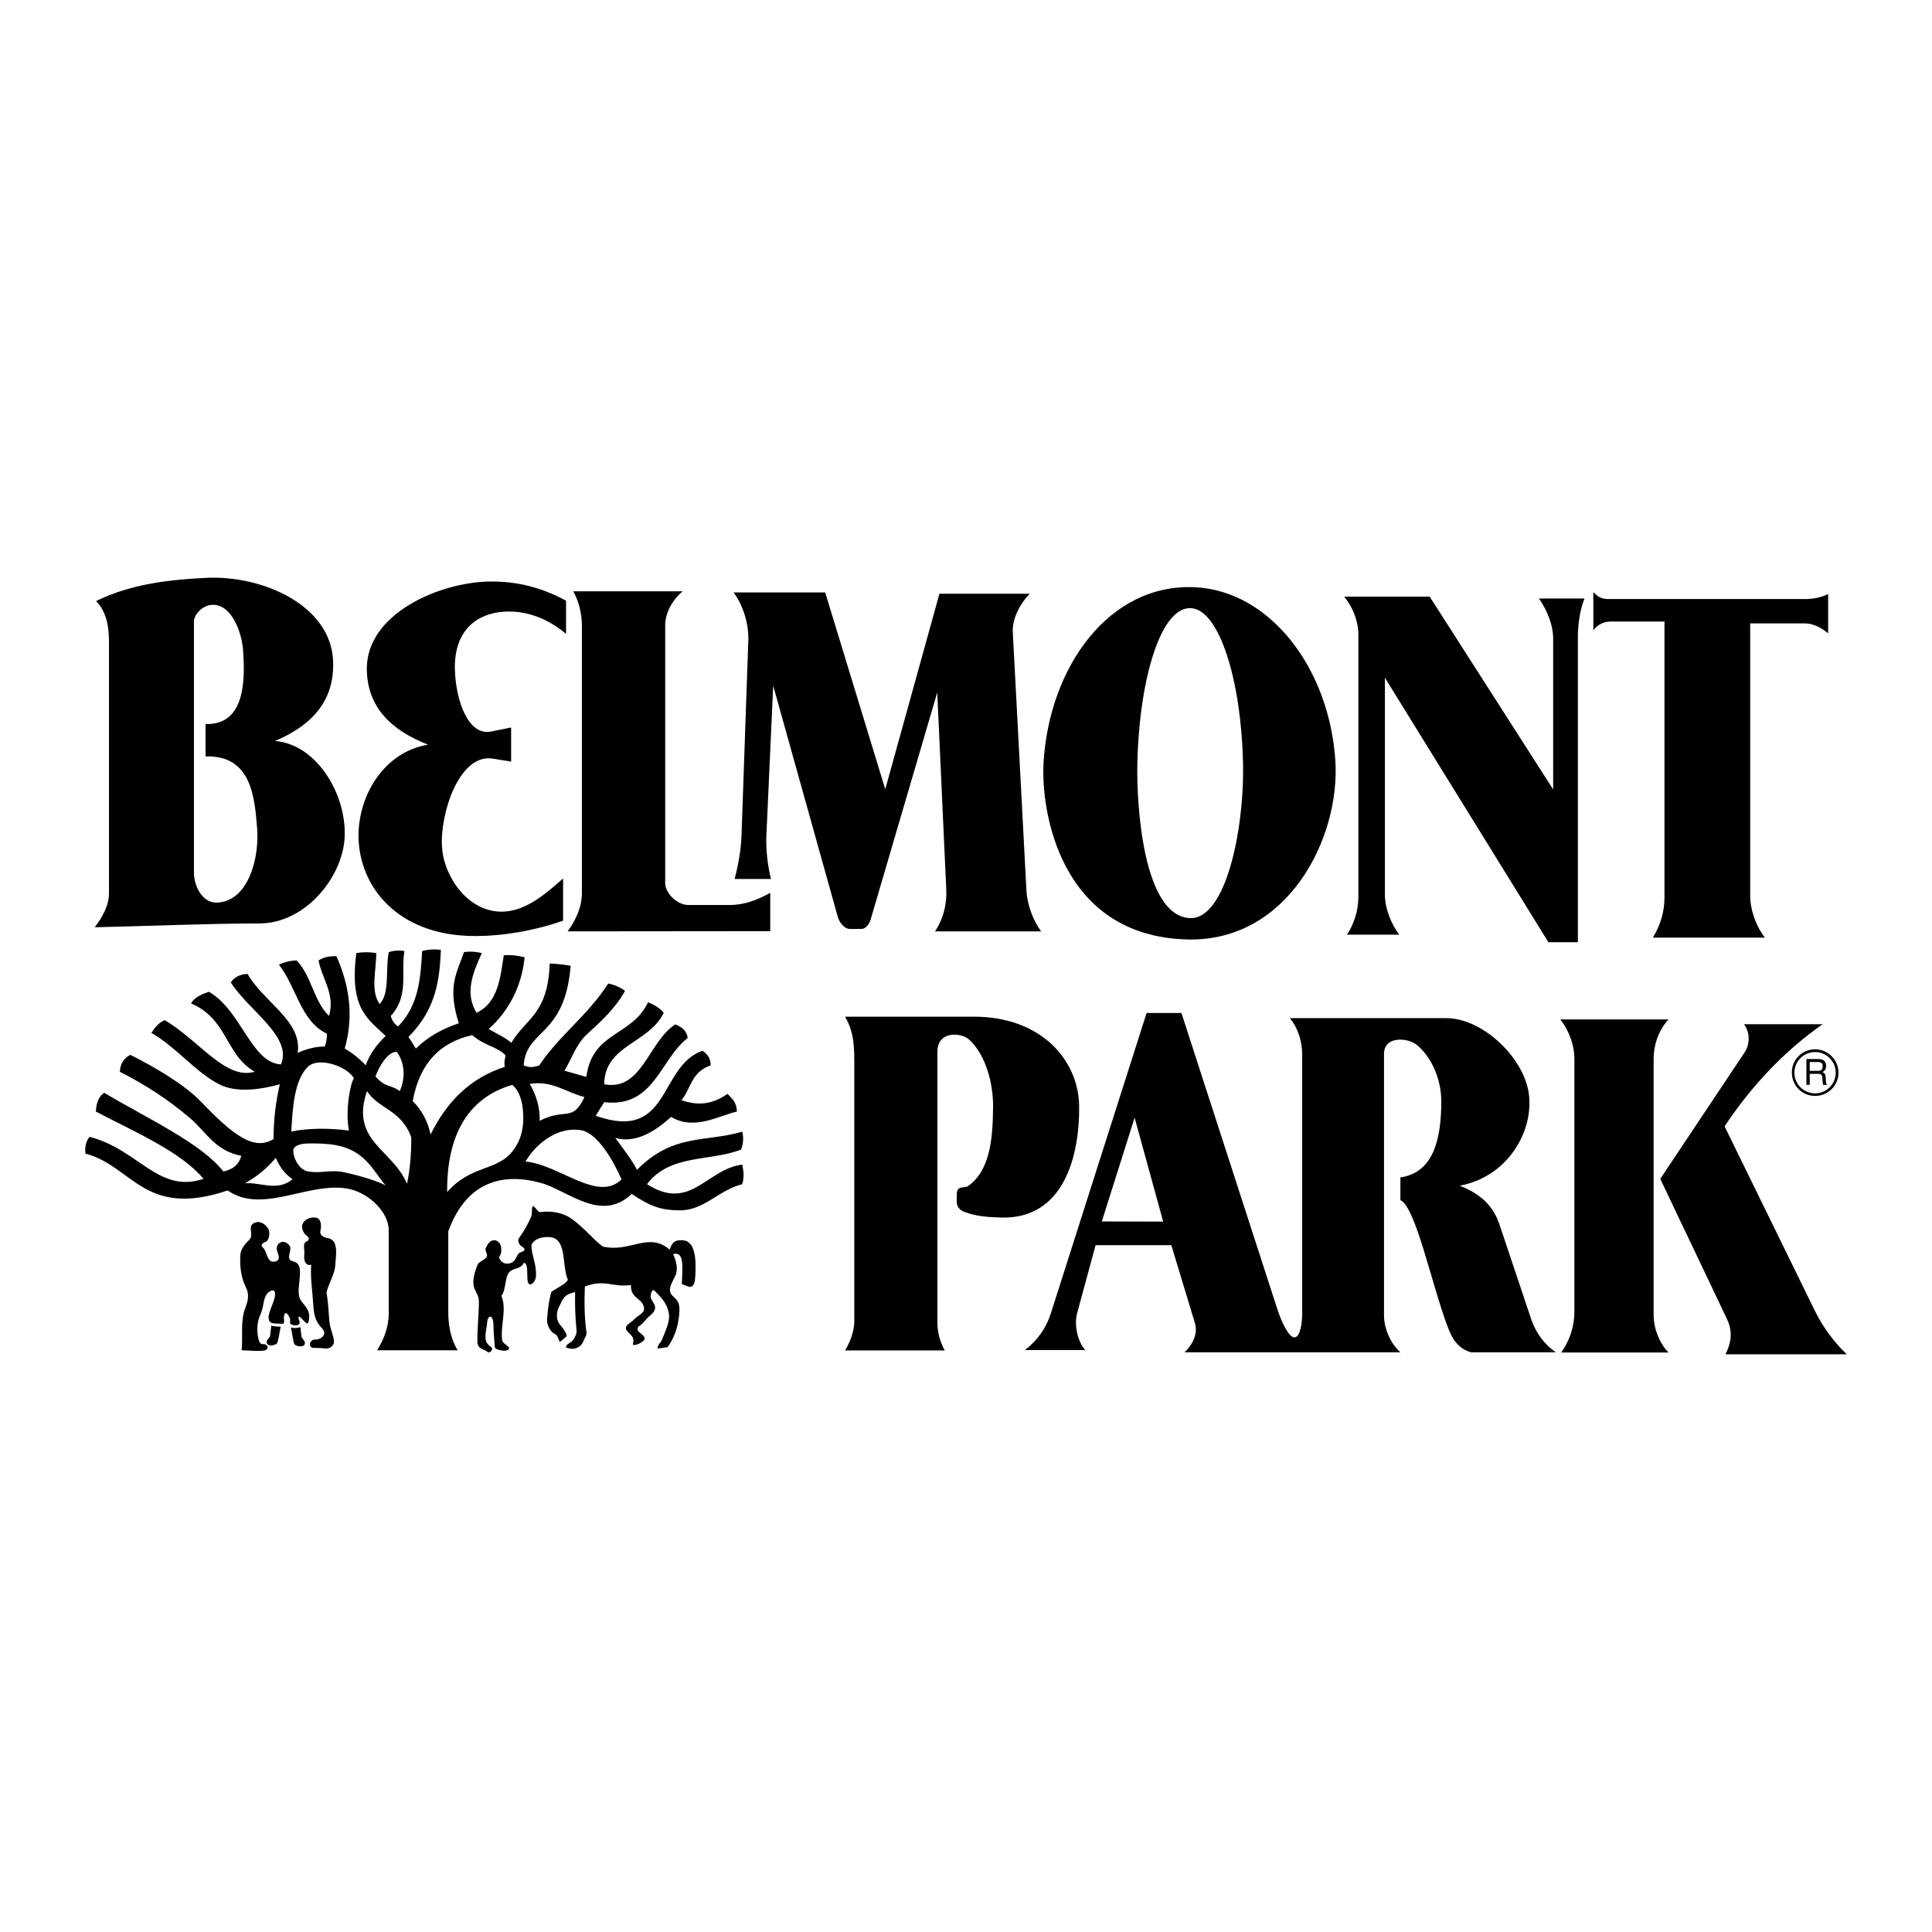 <?xml version="1.0" encoding="utf-8"?>
<!-- Generator: Adobe Illustrator 13.0.0, SVG Export Plug-In . SVG Version: 6.00 Build 14948)  -->
<!DOCTYPE svg PUBLIC "-//W3C//DTD SVG 1.0//EN" "http://www.w3.org/TR/2001/REC-SVG-20010904/DTD/svg10.dtd">
<svg version="1.0" id="Layer_1" xmlns="http://www.w3.org/2000/svg" xmlns:xlink="http://www.w3.org/1999/xlink" x="0px" y="0px"
	 width="192.756px" height="192.756px" viewBox="0 0 192.756 192.756" enable-background="new 0 0 192.756 192.756"
	 xml:space="preserve">
<g>
	<polygon fill-rule="evenodd" clip-rule="evenodd" fill="#FFFFFF" points="0,0 192.756,0 192.756,192.756 0,192.756 0,0 	"/>
	<path fill-rule="evenodd" clip-rule="evenodd" d="M48.641,134.883c-0.239-0.203-0.588-0.258-0.827-0.479
		c-0.129-0.148-0.184-0.369-0.184-0.553c-0.019-1.342,0.147-2.666,0.147-3.99c0-1.213-1.14-1.104-0.147-3.641
		c0.147-0.404,0.772-0.479,0.938-0.863c0.11-0.258-0.221-0.57-0.11-0.828c0.165-0.367,0.422-0.791,0.827-0.791
		c0.386-0.018,0.68,0.35,0.717,0.754c0.037,0.496-0.019,0.662-0.221,0.938c0.129,0.404,0.441,0.662,0.865,0.645
		c0.974-0.074,0.809-0.992,1.269-1.121s0.588-0.35,0.147-0.59c-0.239-0.129-0.459-0.551-0.312-0.791
		c0.588-0.844,0.809-1.25,1.214-2.096c0.184-0.35,0.018-0.846,0.202-1.176c0.423,0.312,0.497,0.662,0.754,0.625
		c1.232-0.166,2.372,0.146,3.071,0.643c1.342,0.957,2.225,2.133,3.144,2.795c2.722,0.645,4.561-1.508,6.675,0.312
		c0.275-0.826,0.606-0.975,1.287-0.938c1.288,0.057,1.379,1.932,1.269,3.623c-0.037,0.441-0.055,0.938-0.478,1.029
		c-0.166,0.055-0.515-0.184-0.864-0.275c0.092-1.967,0.202-3.273-0.864-2.998c0.35,0.811,0.515,1.545,0.202,2.207
		c-0.202,0.441-0.57,0.957-0.515,1.471c0.092,0.736,1.011,0.59,0.938,2.006c-0.056,1.268-0.387,2.5-1.177,3.604l-1.011,0.146
		c0.019-0.441,0.35-0.588,0.459-0.9c0.276-0.754,0.809-1.766,0.681-2.574c-0.166-0.975-0.662-1.545-1.453-2.318
		c-0.202-0.201-0.386,0.332-0.368,0.627c0.056,0.422,0.497,0.717,0.441,1.139c-0.055,0.461-0.478,0.662-0.791,0.994
		c-0.239,0.238-0.423,0.533-0.699,0.717c-0.35,0.201-0.331,0.479-0.055,0.699c0.221,0.184,0.625,0.477,0.478,0.717
		c-0.202,0.35-1.25,0.771-1.14,0.385c0.257-0.826-0.607-0.992-0.699-1.488c-0.073-0.367,0.57-0.625,0.828-0.92
		c0.349-0.404,1.048-0.588,0.975-1.141c-0.147-1.01-1.361-0.9-1.306-2.279c-1.912,0.258-2.556-0.625-4.597,0.146
		c-0.055,1.527-0.055,3.072,0.166,4.615c0.037,0.24-0.202,0.553-0.349,0.92c-0.147,0.332-0.368,0.496-0.717,0.625
		c-0.221,0.092-0.57,0.074-0.975-0.074c-0.037-0.348,0.497-0.459,0.699-0.752c0.184-0.258,0.386-0.625,0.35-0.939
		c-0.147-1.396-0.166-2.666-0.147-3.842c-1.214,0.258-1.232,0.809-1.582,1.434c-0.257,0.441-0.312,1.066-0.11,1.525
		c0.147,0.35,0.46,0.553,0.625,0.883c0.11,0.186,0.331,0.498,0.165,0.625l-0.625,0.516c-0.166-0.33-0.203-0.662-0.478-0.791
		c-0.478-0.221-0.846-0.938-0.791-1.508c0.074-0.863,0.166-1.857,0.441-2.721c0.901-0.57,1.342-0.736,1.637-1.178
		c-0.625-1.359-0.055-4.154-1.802-4.266c-0.662-0.055-1.544,0.111-1.839,0.791c0,1.012,0.497,1.766,0.46,3.07
		c-0.019,0.662-0.699,1.232-0.828,0.553c-0.11-0.625,0.092-1.783-0.386-1.857c-0.331,0.771-1.269,0.404-1.618,1.195
		c-0.258,0.57-0.239,1.709-0.625,2.096c0.57,1.379-0.11,2.961,0.074,4.414c0.037,0.293,0.386,0.441,0.588,0.643
		c0.294,0.275-0.092,0.459-0.46,0.424c-0.331-0.037-0.864-0.111-0.864-0.424c-0.037-0.754-0.128-1.287-0.128-2.096
		c0-1.141-0.57-1.066-0.625-0.332c-0.037,0.59-0.239,1.178-0.147,1.748c0.036,0.312,0.294,0.57,0.551,0.754
		C49.266,134.605,48.898,135.066,48.641,134.883L48.641,134.883z"/>
	<path fill-rule="evenodd" clip-rule="evenodd" d="M30.547,123.887c0.331-0.148,0.368-0.387,0-0.645
		c-0.294-0.221-0.515-0.791-0.368-1.121c0.203-0.479,0.772-0.699,1.288-0.645c0.644,0.055,0.588,0.92,0.515,1.252
		c-0.147,0.514,0.294,0.717,0.681,0.789c1.14,0.166,0.864,1.619,0.791,2.686c-0.055,0.92-0.607,1.709-0.883,2.74
		c0.221,1.305,0.203,1.967,0.294,2.887c0.055,0.717,0.441,1.471,0.459,2.004c0,0.422-0.404,0.791-0.975,0.699
		c-0.184-0.037-0.625-0.057-1.066-0.057c-0.588,0-0.405-0.881,0.184-0.826c0.423,0.037,1.25-0.441,0.699-1.086
		c-0.497-0.533-0.846-0.955-0.919-2.5c-0.074-1.307-0.294-2.465-0.202-3.898c-0.221,0.129-0.809,0.037-0.681-1.066
		C30.4,124.695,30.179,124.051,30.547,123.887L30.547,123.887z"/>
	<path fill-rule="evenodd" clip-rule="evenodd" d="M29.959,132.344c0.037,0.35,0.092,0.719,0.128,1.066
		c0.11,0.186,0.313,0.35,0.331,0.553c0.037,0.404-0.497,0.459-0.938,0.238c-0.22-0.129-0.184-0.496-0.275-0.754
		c-0.055-0.33-0.11-0.68-0.184-1.012C29.205,132.564,30.087,132.473,29.959,132.344L29.959,132.344z"/>
	<path fill-rule="evenodd" clip-rule="evenodd" d="M27.072,132.252c-0.037,0.35-0.092,0.717-0.129,1.066
		c-0.11,0.184-0.312,0.35-0.331,0.553c-0.037,0.404,0.496,0.459,0.919,0.238c0.239-0.129,0.184-0.496,0.294-0.754
		c0.055-0.33,0.11-0.68,0.184-1.012C27.936,132.398,27.054,132.307,27.072,132.252L27.072,132.252z"/>
	<path fill-rule="evenodd" clip-rule="evenodd" d="M24.111,134.717c0.129-1.436-0.147-2.943,0.386-4.285
		c0.257-0.662,0.386-1.324,0.037-1.986c-0.497-0.992-0.625-2.17-0.552-3.254c0.037-0.57,0.459-1.084,0.882-1.49
		c0.57-0.568-0.386-1.508,0.736-1.764c0.386-0.092,0.882,0.201,1.158,0.643c0.221,0.387,0.092,1.195-0.239,1.307
		c-0.349,0.127-0.551,0.348-0.312,0.551c0.386,0.35,0.367,1.029,0.772,1.361c0.221,0.146,0.68,0.092,0.791-0.148
		c0.184-0.385-0.258-0.846-0.147-1.25c0.184-0.643,0.901-0.625,1.25-0.146c0.276,0.367-0.147,0.938,0,1.342
		c0.092,0.221,0.404,0.238,0.606,0.332c0.552,0.293,0.46,0.975,0.423,1.58c-0.037,0.662-0.221,1.379,0,2.004
		c0.202,0.607,1.269,1.104,0.864,2.41c-0.128,0.422-0.699-0.553-0.919-0.553c-0.239,0,0.184,0.57,0,0.736
		c-0.203,0.184-0.588,0.146-0.828,0c-0.166-0.092-0.018-0.387-0.092-0.553c-0.276-0.697-0.57-0.717-0.607-0.055
		c0,0.203,0.092,0.57-0.092,0.57c-0.35-0.018-1.066,0.02-1.25-0.146c-0.625-0.588,0.57-2.061,0.46-2.924
		c-0.055-0.516-0.699-0.166-0.92,0.275c-0.275,0.553-0.239,1.25-0.515,1.82c-0.312,0.68-0.441,1.508-0.221,2.465
		c0.129,0.533,0.276,0.551,0.515,0.551c0.496,0,0.57,0.588,0,0.645C25.564,134.826,24.847,134.734,24.111,134.717L24.111,134.717z"
		/>
	<path fill-rule="evenodd" clip-rule="evenodd" d="M45.662,134.717h-8.036c0.717-1.158,1.159-2.391,1.159-3.678v-8.275
		c0-1.857-1.968-3.641-3.77-4.1c-3.972-0.975-8.734,2.592-12.302,0.109c-8.348,2.814-9.47-2.445-14.195-3.678
		c-0.055-0.643,0.037-1.23,0.423-1.672c4.872,1.25,6.858,5.699,11.363,4.191c-2.207-2.666-6.711-4.615-10.738-6.711
		c0.037-0.809,0.257-1.49,0.827-1.877c4.321,2.576,9.672,5.021,11.897,7.854c0.975-0.203,1.563-0.719,1.784-1.564
		c-2.629-0.496-3.512-2.408-5.13-3.77c-2.225-1.912-4.597-3.4-6.987-4.615c0.037-0.771,0.386-1.342,1.048-1.691
		c2.538,1.27,5.443,3.016,6.988,4.615c3.31,3.457,5.351,4.984,7.3,3.789c0-1.932,0.22-3.734,0.625-5.463
		c-1.765,0.479-4.247,0.92-6.049,0c-2.391-1.23-4.211-3.658-6.767-5.129c0.368-0.553,0.754-1.049,1.342-1.27
		c3.531,2.115,6.068,5.994,8.974,5.148c-2.942-1.672-2.667-5.24-6.362-6.822c0.368-0.625,1.048-0.9,1.784-1.158
		c3.218,1.82,4.229,7.098,7.19,7.246c1.195-2.777-3.329-5.461-5.002-8.184c0.368-0.533,0.919-0.809,1.673-0.846
		c1.618,2.85,5.461,4.689,5.002,7.871c0.846-0.369,1.747-0.627,2.703-0.627c0.147-0.367,0.203-0.771,0.221-1.268
		c-2.666-1.287-3.016-4.615-4.799-6.896c0.533-0.257,1.122-0.405,1.766-0.423c1.453,1.471,1.747,4.156,3.236,5.535
		c0.625-2.17-0.699-3.697-1.048-5.535c0.533-0.35,1.14-0.441,1.784-0.423c1.195,2.685,1.802,5.81,0.827,9.212
		c0.754,0.441,1.453,0.992,2.096,1.674c0.386-1.104,1.085-2.061,1.986-2.924c-1.673-1.654-3.66-2.611-2.924-8.275
		c0.662-0.11,1.324-0.11,1.986,0c0.019,1.673-0.607,3.751,0.331,5.076c1.048-0.975,0.57-3.458,0.919-5.167
		c0.515-0.166,1.029-0.202,1.563-0.11c-0.368,2.243,0.478,4.45-1.361,6.473c0.128,0.477,0.368,0.826,0.735,1.047
		c2.133-2.188,2.244-5.074,2.391-7.52c0.625-0.166,1.25-0.202,1.875-0.11c-0.147,2.886-0.404,5.83-3.236,8.679
		c0.258,0.387,0.497,0.771,0.736,1.158c1.305-1.27,2.758-2.004,4.285-2.52c-1.177-3.695-0.184-5.037,0.514-7.097
		c0.589-0.092,1.177-0.055,1.784,0.092c-0.901,1.986-1.729,3.972-0.534,5.958c2.133-0.994,2.372-3.422,2.722-5.738
		c0.699-0.056,1.379,0.019,2.078,0.202c-0.276,2.85-1.563,5.37-3.585,7.153c0.68,0.404,1.692,0.865,2.261,1.379
		c1.435-2.445,3.66-2.832,3.825-7.906c0.699,0.019,1.397,0.092,2.096,0.221c-0.588,7.115-4.432,6.27-4.689,9.93
		c0.423,0.201,0.919,0.258,1.563,0c2.041-3.053,4.744-4.873,6.877-8.164c0.607,0.129,1.177,0.367,1.673,0.734
		c-0.938,1.711-2.354,3.016-3.751,4.285c-1.159,1.049-1.526,2.445-2.298,3.678c0.735,0.201,1.452,0.422,2.188,0.625
		c0.607-4.561,4.523-4.01,6.16-7.447c0.607,0.238,1.14,0.551,1.563,1.049c-1.489,3.088-5.902,3.199-5.939,7.133
		c3.77,0.699,4.376-4.191,7.08-5.975c0.754,0.275,1.177,0.717,1.25,1.359c-2.776,2.133-3.347,6.988-8.33,6.4
		c-0.294,0.459-0.57,0.9-0.846,1.359c7.484,2.648,6.234-4.928,10.646-6.49c0.552,0.35,0.828,0.828,0.828,1.453
		c-1.986,0.699-1.949,2.316-2.924,3.475c1.692,0.588,3.089,0.424,4.597-0.625c0.589,0.588,0.901,0.9,0.938,1.766
		c-1.839,0.422-4.248,1.912-6.564,0.533c-1.048,0.938-3.236,2.775-5.572,2.096c0.625,0.846,1.747,2.316,2.17,3.182
		c3.604-3.66,6.84-2.721,10.5-3.807c0.147,0.588,0.11,1.178-0.11,1.783c-3.09,1.215-7.098,0.424-9.396,3.457
		c4.358,2.795,5.976-1.545,9.506-1.949c0.147,0.754,0.202,1.178,0,1.949c-2.446,0.625-3.788,2.648-6.307,2.611
		c-1.692-0.018-2.776-0.33-4.726-1.637c-3.034,2.906-6.344-0.33-9.01-1.084c-3.697-1.049-7.448-0.277-9.287,4.816v8.092
		C44.724,132.234,44.982,133.631,45.662,134.717L45.662,134.717z"/>
	<path fill-rule="evenodd" clip-rule="evenodd" d="M183.425,107.023c0-1.287-1.049-2.334-2.335-2.334
		c-1.288,0-2.336,1.047-2.317,2.334c0,1.287,1.029,2.318,2.317,2.318C182.376,109.342,183.425,108.311,183.425,107.023
		L183.425,107.023z"/>
	<path fill-rule="evenodd" clip-rule="evenodd" d="M165.644,117.615l8.366-12.541c0.552-0.789,0.662-1.93,0-2.887h7.833
		c-3.861,2.703-7.098,6.16-9.782,10.188l9.029,18.443c0.79,1.6,1.894,3.09,3.162,4.303h-12.1c0.699-1.416,0.662-2.465,0.093-3.641
		L165.644,117.615L165.644,117.615z"/>
	<path fill-rule="evenodd" clip-rule="evenodd" d="M155.77,134.938c0.846-1.215,1.306-2.611,1.306-4.027v-25.266
		c0-1.396-0.534-2.812-1.398-3.934h10.794c-0.975,1.029-1.489,2.537-1.489,3.934v25.541c0,1.344,0.57,2.832,1.489,3.752H155.77
		L155.77,134.938z"/>
	<path fill-rule="evenodd" clip-rule="evenodd" d="M102.26,134.697c1.288-1.01,2.097-2.188,2.557-3.584l9.58-30.047h3.475
		l9.599,29.641c0.331,1.012,1.066,2.723,1.674,2.723c0.588-0.02,0.772-1.416,0.772-2.41v-25.854c0-1.268-0.424-2.629-1.232-3.584
		h15.63c3.659,0,7.962,4.1,8.256,7.887c0.294,3.734-2.316,7.963-6.932,8.828c2.243,0.881,3.383,2.133,3.972,3.896l3.162,9.434
		c0.441,1.287,1.232,2.445,2.446,3.291h-8.459c-1.397-0.404-1.93-1.488-2.335-2.574c-1.6-4.211-3.163-11.877-4.707-12.613v-2.262
		c3.438-0.496,4.063-4.064,4.082-7.576c0-2.059-0.864-4.34-2.445-5.645c-0.883-0.717-3.273-0.938-3.273,0.918v26.057
		c0,1.342,0.662,2.832,1.637,3.695h-21.532c0.974-0.975,1.323-1.984,1.011-2.979l-2.335-7.705h-7.558l-1.839,6.785
		c-0.331,1.215,0.073,2.869,0.81,3.678H102.26L102.26,134.697z"/>
	<path fill-rule="evenodd" clip-rule="evenodd" d="M84.314,101.434h12.853c6.693,0,10.426,4.303,10.5,8.9
		c0.056,5.074-1.562,11.271-7.723,11.143c-1.324-0.037-2.538-0.109-3.788-0.588c-0.423-0.166-0.699-0.533-0.699-0.92v-0.826
		c0-0.92,0.791-0.553,1.158-0.828c2.206-1.6,2.427-4.799,2.464-7.797c0.036-2.391-0.717-5.258-2.372-6.785
		c-0.791-0.736-3.181-0.92-3.181,1.195v27.066c0,0.939,0.276,1.932,0.735,2.74h-9.947c0.515-0.863,0.919-1.912,0.919-2.941v-26.148
		C85.233,103.732,84.976,102.574,84.314,101.434L84.314,101.434z"/>
	<path fill-rule="evenodd" clip-rule="evenodd" d="M158.969,62.893v-3.825c0.533,0.607,0.993,0.699,1.562,0.699h19.528
		c0.754,0,1.6-0.129,2.335-0.497v3.917c-0.698-0.57-1.489-0.993-2.335-0.993h-5.442v27.159c0,1.489,0.643,3.163,1.471,4.192h-11.18
		c0.772-1.269,1.158-2.611,1.158-4.009V62.011h-5.406C160.017,62.011,159.336,62.341,158.969,62.893L158.969,62.893z"/>
	<path fill-rule="evenodd" clip-rule="evenodd" d="M134.384,93.252c0.699-1.03,1.14-2.427,1.14-3.715V63.334
		c0-1.361-0.533-2.721-1.415-3.807h8.531l12.32,19.234V63.72c0-1.416-0.644-2.887-1.416-4.008h4.542
		c-0.46,1.122-0.662,2.593-0.662,3.898v30.395h-2.941l-16.311-26.386v21.624c0,1.416,0.644,2.979,1.435,4.009H134.384
		L134.384,93.252z"/>
	<path fill-rule="evenodd" clip-rule="evenodd" d="M104.117,76.059c0.57-9.506,6.546-17.91,15.134-17.468
		c7.41,0.368,13.35,7.999,13.975,17.267c0.515,7.741-4.726,18.112-14.747,17.873C105.772,93.417,103.823,80.932,104.117,76.059
		L104.117,76.059z"/>
	<path fill-rule="evenodd" clip-rule="evenodd" d="M73.299,87.698c0.349-1.379,0.625-2.85,0.681-4.302l0.68-19.51
		c0.055-1.673-0.534-3.513-1.471-4.781h9.138l5.995,19.639l5.406-19.51h9.01c-0.901,0.901-1.766,2.446-1.691,3.843l1.36,25.762
		c0.073,1.435,0.699,3.071,1.471,4.083H93.287c0.846-1.269,1.196-2.758,1.122-4.193L93.508,69.09l-6.657,22.691
		c-0.129,0.404-0.478,0.901-0.901,0.901h-1.14c-0.588,0-1.085-0.681-1.232-1.232l-6.436-23.041l-0.681,14.987
		c-0.055,1.434,0.129,2.96,0.459,4.302H73.299L73.299,87.698z"/>
	<path fill-rule="evenodd" clip-rule="evenodd" d="M56.64,92.921c0.864-1.214,1.416-2.464,1.416-3.843V62.396
		c0-1.158-0.312-2.427-0.864-3.402h10.922c-1.011,0.828-1.747,2.133-1.747,3.402v25.707c0,1.048,1.232,2.188,2.298,2.188h4.156
		c1.397,0,2.721-0.479,4.027-1.214v3.825L56.64,92.921L56.64,92.921z"/>
	<path fill-rule="evenodd" clip-rule="evenodd" d="M42.702,74.293c-3.641-1.416-6.068-3.714-6.105-7.539
		c-0.037-5.499,7.19-8.643,12.191-8.734c2.905-0.055,5.425,0.68,7.686,1.912v3.31c-1.691-1.435-3.88-2.391-6.289-2.207
		c-2.501,0.184-4.928,1.765-4.799,5.829c0.11,3.145,1.361,6.564,3.604,6.124l2.004-0.405v3.402l-1.802-0.294
		c-3.347-0.57-5.313,5.443-5.093,8.827c0.184,2.96,2.63,6.546,6.086,6.436c2.28-0.073,4.192-1.71,5.995-3.31v4.211
		c-3.126,1.103-6.73,1.655-9.69,1.508c-6.583-0.332-10.261-4.468-10.684-9.139C35.42,79.976,37.994,75.084,42.702,74.293
		L42.702,74.293z"/>
	<path fill-rule="evenodd" clip-rule="evenodd" d="M9.456,92.516c0.736-0.993,1.416-2.151,1.416-3.365V63.978
		c0-1.397-0.221-2.923-1.287-4.009c3.383-1.673,7.208-2.133,10.922-2.316c5.755-0.294,12.485,2.776,12.725,8.256
		c0.166,3.751-1.802,6.326-5.792,8.018c4.119,0.331,7.116,5.24,6.95,9.543c-0.166,4.009-3.898,8.643-8.477,8.661
		C20.378,92.148,14.991,92.387,9.456,92.516L9.456,92.516z"/>
	<path fill-rule="evenodd" clip-rule="evenodd" fill="#FFFFFF" d="M52.429,115.887c1.232-2.078,3.457-3.494,5.553-3.125
		c1.637,0.293,3.218,3.033,4.027,4.908C59.655,120.006,55.775,116.182,52.429,115.887L52.429,115.887z"/>
	<path fill-rule="evenodd" clip-rule="evenodd" fill="#FFFFFF" d="M53.845,111.824c0.037-1.324-0.331-2.539-0.993-3.678
		c2.225-0.387,3.641,0.863,5.461,1.305C57.118,112.025,56.346,110.5,53.845,111.824L53.845,111.824z"/>
	<path fill-rule="evenodd" clip-rule="evenodd" fill="#FFFFFF" d="M44.614,118.939c-0.055-5.314,1.821-9.342,6.491-10.701
		c0.809,0.68,1.03,1.838,1.085,2.758c0.092,1.361-0.129,2.574-0.919,3.678C49.689,116.916,47.023,116.145,44.614,118.939
		L44.614,118.939z"/>
	<path fill-rule="evenodd" clip-rule="evenodd" fill="#FFFFFF" d="M42.959,113.184c-0.276-1.305-0.864-2.408-1.783-3.328
		c0.662-3.658,2.629-5.848,5.939-6.582c1.158,1.047,2.647,1.195,3.328,2.041c-0.092,0.422-0.166,0.734-0.074,1.121
		C46.968,107.539,44.633,109.818,42.959,113.184L42.959,113.184z"/>
	<path fill-rule="evenodd" clip-rule="evenodd" fill="#FFFFFF" d="M37.461,107.393c0.386-1.066,1.287-2.52,2.133-2.445
		c0.735,1.01,0.919,2.482,0.294,3.916C39.024,108.201,38.454,108.551,37.461,107.393L37.461,107.393z"/>
	<path fill-rule="evenodd" clip-rule="evenodd" fill="#FFFFFF" d="M40.606,118.111c-1.435-3.457-5.701-4.266-3.991-9.248
		c1.159,1.783,3.42,1.857,4.413,4.596C41.047,115.078,40.918,116.623,40.606,118.111L40.606,118.111z"/>
	<path fill-rule="evenodd" clip-rule="evenodd" fill="#FFFFFF" d="M34.813,112.797c-1.838-0.238-3.861-0.275-5.755,0.094
		c0.147-2.336,0.276-5.057,1.637-6.436c1.085-1.086,4.009-0.037,4.616,1.139C34.96,108.018,34.427,110.793,34.813,112.797
		L34.813,112.797z"/>
	<path fill-rule="evenodd" clip-rule="evenodd" fill="#FFFFFF" d="M38.473,118.277c-1.306-1.562-2.06-3.494-4.983-4.027
		c-0.919-0.164-1.857-0.184-2.832-0.164c-0.552,0.018-1.397,0.164-1.397,0.734c0.018,0.846,0.644,1.912,1.489,2.061
		c1.14,0.201,2.17-0.148,3.255,0.018C34.795,117.027,37.333,117.652,38.473,118.277L38.473,118.277z"/>
	<path fill-rule="evenodd" clip-rule="evenodd" fill="#FFFFFF" d="M24.442,118.057c1.159-0.662,2.207-1.488,3.071-2.537
		c0.368,0.846,0.864,1.58,1.673,2.133C27.624,118.922,26.024,117.928,24.442,118.057L24.442,118.057z"/>
	<path fill-rule="evenodd" clip-rule="evenodd" fill="#FFFFFF" d="M113.477,76.059c0.202-8.366,2.372-15.758,5.48-15.372
		c2.684,0.331,4.835,7.042,5.056,15.207c0.185,6.785-1.71,15.924-5.332,15.703C114.065,91.339,113.366,80.343,113.477,76.059
		L113.477,76.059z"/>
	<path fill-rule="evenodd" clip-rule="evenodd" fill="#FFFFFF" d="M19.349,87.092V62.047c0-0.791,0.882-1.6,1.673-1.691
		c2.041-0.239,3.071,2.684,3.218,4.395c0.257,3.236,0.166,7.612-3.733,7.484v3.236c4.67-0.166,4.91,4.284,5.149,7.226
		c0.22,2.777-0.81,7.208-3.99,7.355C20.158,90.125,19.349,88.342,19.349,87.092L19.349,87.092z"/>
	<polygon fill-rule="evenodd" clip-rule="evenodd" fill="#FFFFFF" points="109.928,121.863 113.201,111.512 116.051,121.881 
		109.928,121.863 	"/>
	<path fill-rule="evenodd" clip-rule="evenodd" fill="#FFFFFF" d="M183.148,107.023c0,1.141-0.919,2.061-2.059,2.061
		c-1.141,0-2.061-0.92-2.061-2.061c0-1.139,0.92-2.059,2.061-2.059C182.229,104.965,183.148,105.885,183.148,107.023
		L183.148,107.023z"/>
	<path fill-rule="evenodd" clip-rule="evenodd" d="M180.226,108.238h0.33v-1.104h0.846c0.534,0,0.387,0.479,0.441,0.771l0.037,0.332
		h0.404c-0.146-0.221-0.092-0.275-0.128-0.625c-0.037-0.441-0.037-0.479-0.313-0.645c0.258-0.184,0.35-0.312,0.35-0.643
		c-0.036-0.59-0.423-0.662-0.827-0.662h-1.14V108.238L180.226,108.238z"/>
	<path fill-rule="evenodd" clip-rule="evenodd" fill="#FFFFFF" d="M181.384,105.957c0.202,0,0.515,0.057,0.459,0.498
		c-0.036,0.33-0.238,0.385-0.459,0.385h-0.828v-0.883H181.384L181.384,105.957z"/>
</g>
</svg>

